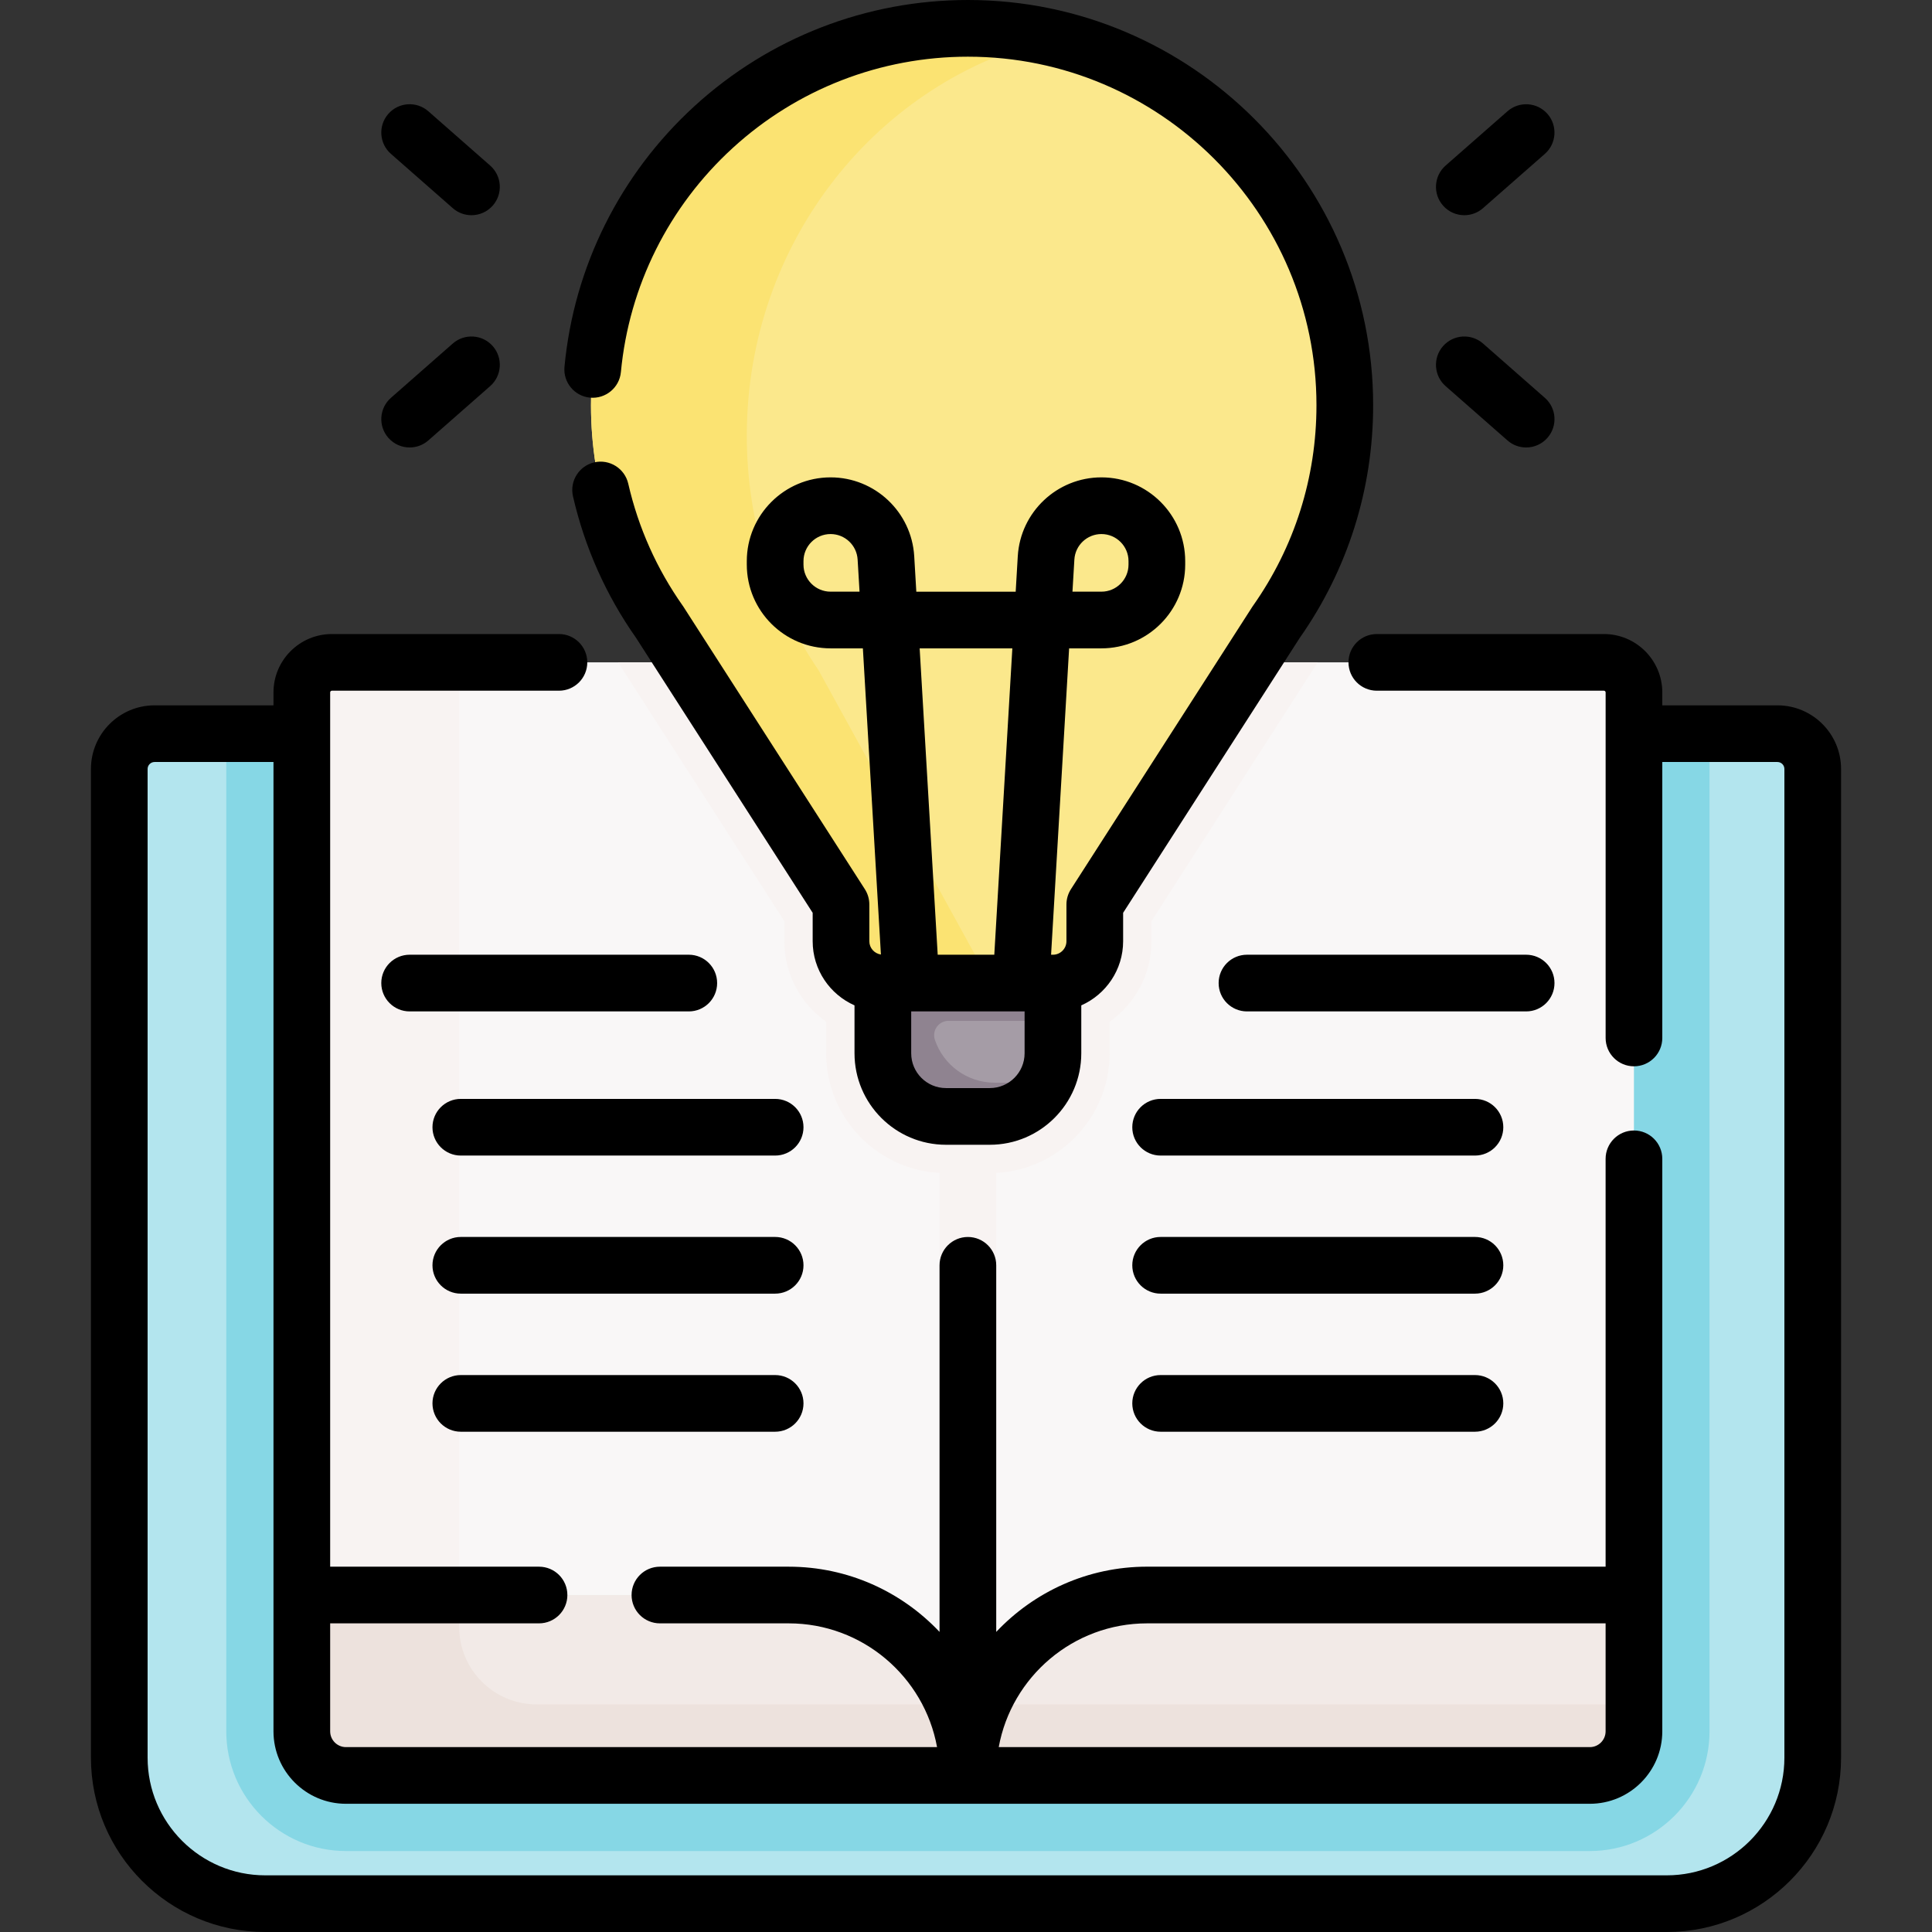 <svg width="85" height="85" viewBox="0 0 85 85" fill="none" xmlns="http://www.w3.org/2000/svg">
<rect x="0" y="0" width="85" height="85" fill="#333333" stroke="none"/>
<g clip-path="url(#clip0_173_5344)">
<path d="M78.2 32.278C79.058 32.278 79.753 32.973 79.753 33.83V77.331C79.753 80.878 76.877 83.753 73.331 83.753H11.669C8.123 83.753 5.248 80.878 5.248 77.331V33.83C5.248 32.973 5.943 32.278 6.8 32.278H78.2Z" fill="#B3E5EE"/>
<path d="M9.955 32.278V76.169C9.955 79.075 12.318 81.438 15.222 81.438H69.945C72.849 81.438 75.212 79.074 75.212 76.169V32.278H9.955Z" fill="#86D7E5"/>
<path d="M70.567 29.141H14.6C13.87 29.141 13.28 29.733 13.28 30.462V70.174L31.316 76.762L42.583 78.058L69.589 73.183L71.886 70.174V30.462C71.887 29.733 71.296 29.141 70.567 29.141Z" fill="#F9F7F7"/>
<path d="M41.336 29.141H43.83V78.113H41.336V29.141Z" fill="#F8F3F2"/>
<path d="M27.194 29.141L34.507 40.526V41.409C34.507 42.872 35.236 44.166 36.348 44.952V46.341C36.348 49.247 38.713 51.611 41.619 51.611H43.548C46.454 51.611 48.819 49.247 48.819 46.341V44.952C49.931 44.166 50.66 42.872 50.66 41.409V40.526L57.973 29.141H27.194Z" fill="#F8F3F2"/>
<path d="M20.201 71.576V29.141H14.6C13.87 29.141 13.28 29.733 13.28 30.462V70.174L20.426 72.785C20.283 72.409 20.201 72.002 20.201 71.576Z" fill="#F8F3F2"/>
<path d="M42.583 78.058V78.113H15.222C14.149 78.113 13.28 77.243 13.28 76.169V70.174H34.7C39.054 70.174 42.583 73.704 42.583 78.058Z" fill="#F2EAE7"/>
<path d="M71.886 70.174V76.169C71.886 77.243 71.017 78.113 69.945 78.113H42.583V78.058C42.583 73.704 46.113 70.174 50.467 70.174H71.886Z" fill="#F2EAE7"/>
<path d="M46.325 41.255H38.842V46.341C38.842 47.874 40.085 49.117 41.619 49.117H43.548C45.081 49.117 46.325 47.874 46.325 46.341V41.255Z" fill="#A59CA6"/>
<path d="M46.325 41.255H40.983H40.35H38.842V46.341C38.842 47.874 40.085 49.117 41.619 49.117H43.548C44.623 49.117 45.553 48.506 46.014 47.612C45.907 47.625 45.799 47.633 45.688 47.633H43.759C42.539 47.633 41.504 46.846 41.132 45.752C40.992 45.34 41.297 44.913 41.732 44.913H46.325V41.255H46.325Z" fill="#8F8390"/>
<path d="M59.165 17.829C59.165 8.671 51.741 1.247 42.583 1.247C33.425 1.247 26.001 8.671 26.001 17.829C26.001 21.382 27.119 24.673 29.021 27.372L37 39.794V41.409C37 42.426 37.825 43.251 38.842 43.251H46.324C47.341 43.251 48.166 42.426 48.166 41.409V39.794L56.145 27.372C58.048 24.673 59.165 21.382 59.165 17.829Z" fill="#FBE88C"/>
<path d="M36.014 29.488C34.025 26.571 32.856 23.013 32.856 19.172C32.856 10.628 38.637 3.48 46.376 1.683C45.157 1.398 43.889 1.247 42.583 1.247C33.425 1.247 26.001 8.671 26.001 17.829C26.001 21.382 27.119 24.673 29.021 27.372L37.001 39.794V41.409C37.001 42.426 37.825 43.251 38.842 43.251H43.581L36.014 29.488Z" fill="#FBE372"/>
<path d="M43.204 74.987C42.804 75.931 42.583 76.969 42.583 78.059V78.114H69.945C71.017 78.114 71.886 77.244 71.886 76.17V74.987H43.204V74.987Z" fill="#EDE2DD"/>
<path d="M23.612 74.987C21.729 74.987 20.201 73.46 20.201 71.576V70.175H13.28V76.17C13.28 77.244 14.149 78.113 15.222 78.113H42.583V78.058C42.583 76.969 42.362 75.931 41.962 74.987H23.612Z" fill="#EDE2DD"/>
<path d="M78.2 31.032H73.134V30.463C73.134 29.047 71.982 27.895 70.566 27.895H60.575C59.886 27.895 59.328 28.453 59.328 29.141C59.328 29.83 59.886 30.388 60.575 30.388H70.566C70.607 30.388 70.641 30.422 70.641 30.463V45.666C70.641 46.355 71.199 46.913 71.887 46.913C72.576 46.913 73.134 46.355 73.134 45.666V33.525H78.2C78.369 33.525 78.506 33.662 78.506 33.831V77.332C78.506 80.185 76.184 82.507 73.331 82.507H11.669C8.816 82.507 6.494 80.185 6.494 77.332V33.831C6.494 33.662 6.632 33.525 6.8 33.525H12.032V76.171C12.032 77.929 13.463 79.359 15.221 79.359H69.945C71.704 79.359 73.134 77.929 73.134 76.171V50.984C73.134 50.295 72.576 49.737 71.887 49.737C71.199 49.737 70.64 50.295 70.64 50.984V68.927H50.467C47.854 68.927 45.496 70.032 43.83 71.797V55.669C43.83 54.98 43.272 54.422 42.583 54.422C41.895 54.422 41.336 54.98 41.336 55.669V71.797C39.67 70.032 37.312 68.928 34.7 68.928H29.034C28.345 68.928 27.787 69.486 27.787 70.174C27.787 70.863 28.345 71.421 29.034 71.421H34.7C37.952 71.421 40.663 73.774 41.227 76.866H15.221C14.838 76.866 14.526 76.554 14.526 76.171V71.421H23.715C24.404 71.421 24.962 70.863 24.962 70.174C24.962 69.486 24.404 68.928 23.715 68.928H14.526V30.463C14.526 30.422 14.559 30.388 14.601 30.388H24.592C25.28 30.388 25.838 29.83 25.838 29.141C25.838 28.453 25.28 27.895 24.592 27.895H14.601C13.184 27.895 12.032 29.047 12.032 30.463V31.032H6.8C5.257 31.032 4.001 32.287 4.001 33.831V77.332C4.001 81.56 7.441 85 11.669 85H73.331C77.559 85 80.999 81.56 80.999 77.332V33.831C80.999 32.287 79.744 31.032 78.2 31.032ZM50.467 71.421H70.64V76.171C70.64 76.554 70.329 76.866 69.945 76.866H43.94C44.503 73.773 47.215 71.421 50.467 71.421Z" fill="black"/>
<path d="M25.959 17.495C26.643 17.558 27.253 17.056 27.317 16.37C27.674 12.589 29.42 9.088 32.234 6.513C35.066 3.921 38.741 2.494 42.583 2.494C51.039 2.494 57.919 9.373 57.919 17.829C57.919 21.011 56.953 24.062 55.126 26.654C55.116 26.668 55.106 26.683 55.096 26.698L47.117 39.12C46.988 39.321 46.919 39.555 46.919 39.794V41.41C46.919 41.737 46.652 42.004 46.325 42.004H46.243L47.037 28.525H48.458C50.49 28.525 52.144 26.872 52.144 24.839V24.688C52.144 22.656 50.49 21.002 48.458 21.002C46.509 21.002 44.893 22.526 44.778 24.471L44.686 26.032H40.314L40.222 24.471C40.107 22.526 38.491 21.002 36.542 21.002C34.51 21.002 32.856 22.656 32.856 24.688V24.839C32.856 26.872 34.51 28.525 36.542 28.525H37.963L38.757 41.995C38.469 41.953 38.247 41.708 38.247 41.41V39.794C38.247 39.555 38.179 39.321 38.05 39.12L30.071 26.698C30.061 26.683 30.051 26.668 30.041 26.654C28.893 25.026 28.085 23.218 27.64 21.278C27.485 20.607 26.815 20.188 26.145 20.342C25.474 20.497 25.055 21.166 25.209 21.837C25.726 24.084 26.66 26.181 27.987 28.068L35.754 40.16V41.409C35.754 42.668 36.512 43.752 37.595 44.232V46.341C37.595 48.56 39.4 50.365 41.619 50.365H43.548C45.767 50.365 47.572 48.56 47.572 46.341V44.232C48.655 43.752 49.413 42.668 49.413 41.409V40.16L57.181 28.068C59.295 25.059 60.413 21.519 60.413 17.829C60.412 7.998 52.414 0 42.583 0C38.116 0 33.843 1.66 30.55 4.673C27.279 7.667 25.249 11.738 24.835 16.136C24.77 16.822 25.273 17.43 25.959 17.495ZM47.268 24.618C47.305 23.989 47.828 23.496 48.458 23.496C49.115 23.496 49.65 24.03 49.65 24.688V24.839C49.65 25.497 49.115 26.031 48.458 26.031H47.184L47.268 24.618ZM36.542 26.031C35.885 26.031 35.35 25.497 35.35 24.839V24.688C35.35 24.03 35.885 23.496 36.542 23.496C37.173 23.496 37.695 23.989 37.732 24.618L37.816 26.031H36.542ZM44.539 28.525L43.745 42.004H41.255L40.461 28.525H44.539ZM45.078 46.341C45.078 47.184 44.391 47.871 43.548 47.871H41.618C40.775 47.871 40.089 47.184 40.089 46.341V44.498H45.078V46.341H45.078Z" fill="black"/>
<path d="M64.424 9.468C64.716 9.468 65.01 9.366 65.246 9.158L67.967 6.77C68.484 6.316 68.535 5.527 68.081 5.01C67.627 4.493 66.839 4.442 66.322 4.896L63.601 7.284C63.084 7.739 63.032 8.527 63.487 9.044C63.733 9.325 64.078 9.468 64.424 9.468Z" fill="black"/>
<path d="M63.601 16.988L66.322 19.377C66.558 19.585 66.852 19.687 67.144 19.687C67.49 19.687 67.835 19.543 68.081 19.263C68.536 18.745 68.485 17.957 67.967 17.503L65.247 15.114C64.729 14.66 63.941 14.711 63.487 15.229C63.032 15.746 63.084 16.534 63.601 16.988Z" fill="black"/>
<path d="M17.199 6.769L19.92 9.158C20.157 9.366 20.45 9.468 20.742 9.468C21.088 9.468 21.433 9.325 21.68 9.044C22.134 8.526 22.083 7.738 21.565 7.284L18.845 4.895C18.327 4.441 17.539 4.492 17.085 5.01C16.631 5.527 16.682 6.315 17.199 6.769Z" fill="black"/>
<path d="M18.023 19.687C18.315 19.687 18.608 19.585 18.845 19.377L21.565 16.988C22.083 16.534 22.134 15.746 21.68 15.228C21.225 14.711 20.438 14.66 19.92 15.114L17.2 17.503C16.682 17.957 16.631 18.745 17.085 19.262C17.332 19.543 17.676 19.687 18.023 19.687Z" fill="black"/>
<path d="M31.551 43.251C31.551 42.562 30.993 42.004 30.305 42.004H18.022C17.334 42.004 16.775 42.562 16.775 43.251C16.775 43.94 17.334 44.498 18.022 44.498H30.305C30.993 44.498 31.551 43.94 31.551 43.251Z" fill="black"/>
<path d="M34.103 48.347H20.274C19.586 48.347 19.027 48.905 19.027 49.594C19.027 50.282 19.586 50.84 20.274 50.84H34.103C34.792 50.84 35.35 50.282 35.35 49.594C35.35 48.905 34.792 48.347 34.103 48.347Z" fill="black"/>
<path d="M34.103 54.421H20.274C19.586 54.421 19.027 54.98 19.027 55.668C19.027 56.357 19.586 56.915 20.274 56.915H34.103C34.792 56.915 35.35 56.357 35.35 55.668C35.35 54.98 34.792 54.421 34.103 54.421Z" fill="black"/>
<path d="M34.103 60.497H20.274C19.586 60.497 19.027 61.055 19.027 61.743C19.027 62.432 19.586 62.99 20.274 62.99H34.103C34.792 62.99 35.35 62.432 35.35 61.743C35.35 61.055 34.792 60.497 34.103 60.497Z" fill="black"/>
<path d="M68.391 43.251C68.391 42.562 67.833 42.004 67.144 42.004H54.862C54.173 42.004 53.615 42.562 53.615 43.251C53.615 43.94 54.173 44.498 54.862 44.498H67.144C67.833 44.498 68.391 43.94 68.391 43.251Z" fill="black"/>
<path d="M64.892 48.347H51.063C50.375 48.347 49.816 48.905 49.816 49.594C49.816 50.282 50.375 50.84 51.063 50.84H64.892C65.581 50.84 66.139 50.282 66.139 49.594C66.139 48.905 65.581 48.347 64.892 48.347Z" fill="black"/>
<path d="M64.892 54.421H51.063C50.375 54.421 49.816 54.98 49.816 55.668C49.816 56.357 50.375 56.915 51.063 56.915H64.892C65.581 56.915 66.139 56.357 66.139 55.668C66.139 54.98 65.581 54.421 64.892 54.421Z" fill="black"/>
<path d="M64.892 60.497H51.063C50.375 60.497 49.816 61.055 49.816 61.743C49.816 62.432 50.375 62.99 51.063 62.99H64.892C65.581 62.99 66.139 62.432 66.139 61.743C66.139 61.055 65.581 60.497 64.892 60.497Z" fill="black"/>
</g>
<defs>
<clipPath id="clip0_173_5344">
<rect width="85" height="85" fill="white"/>
</clipPath>
</defs>
</svg>

